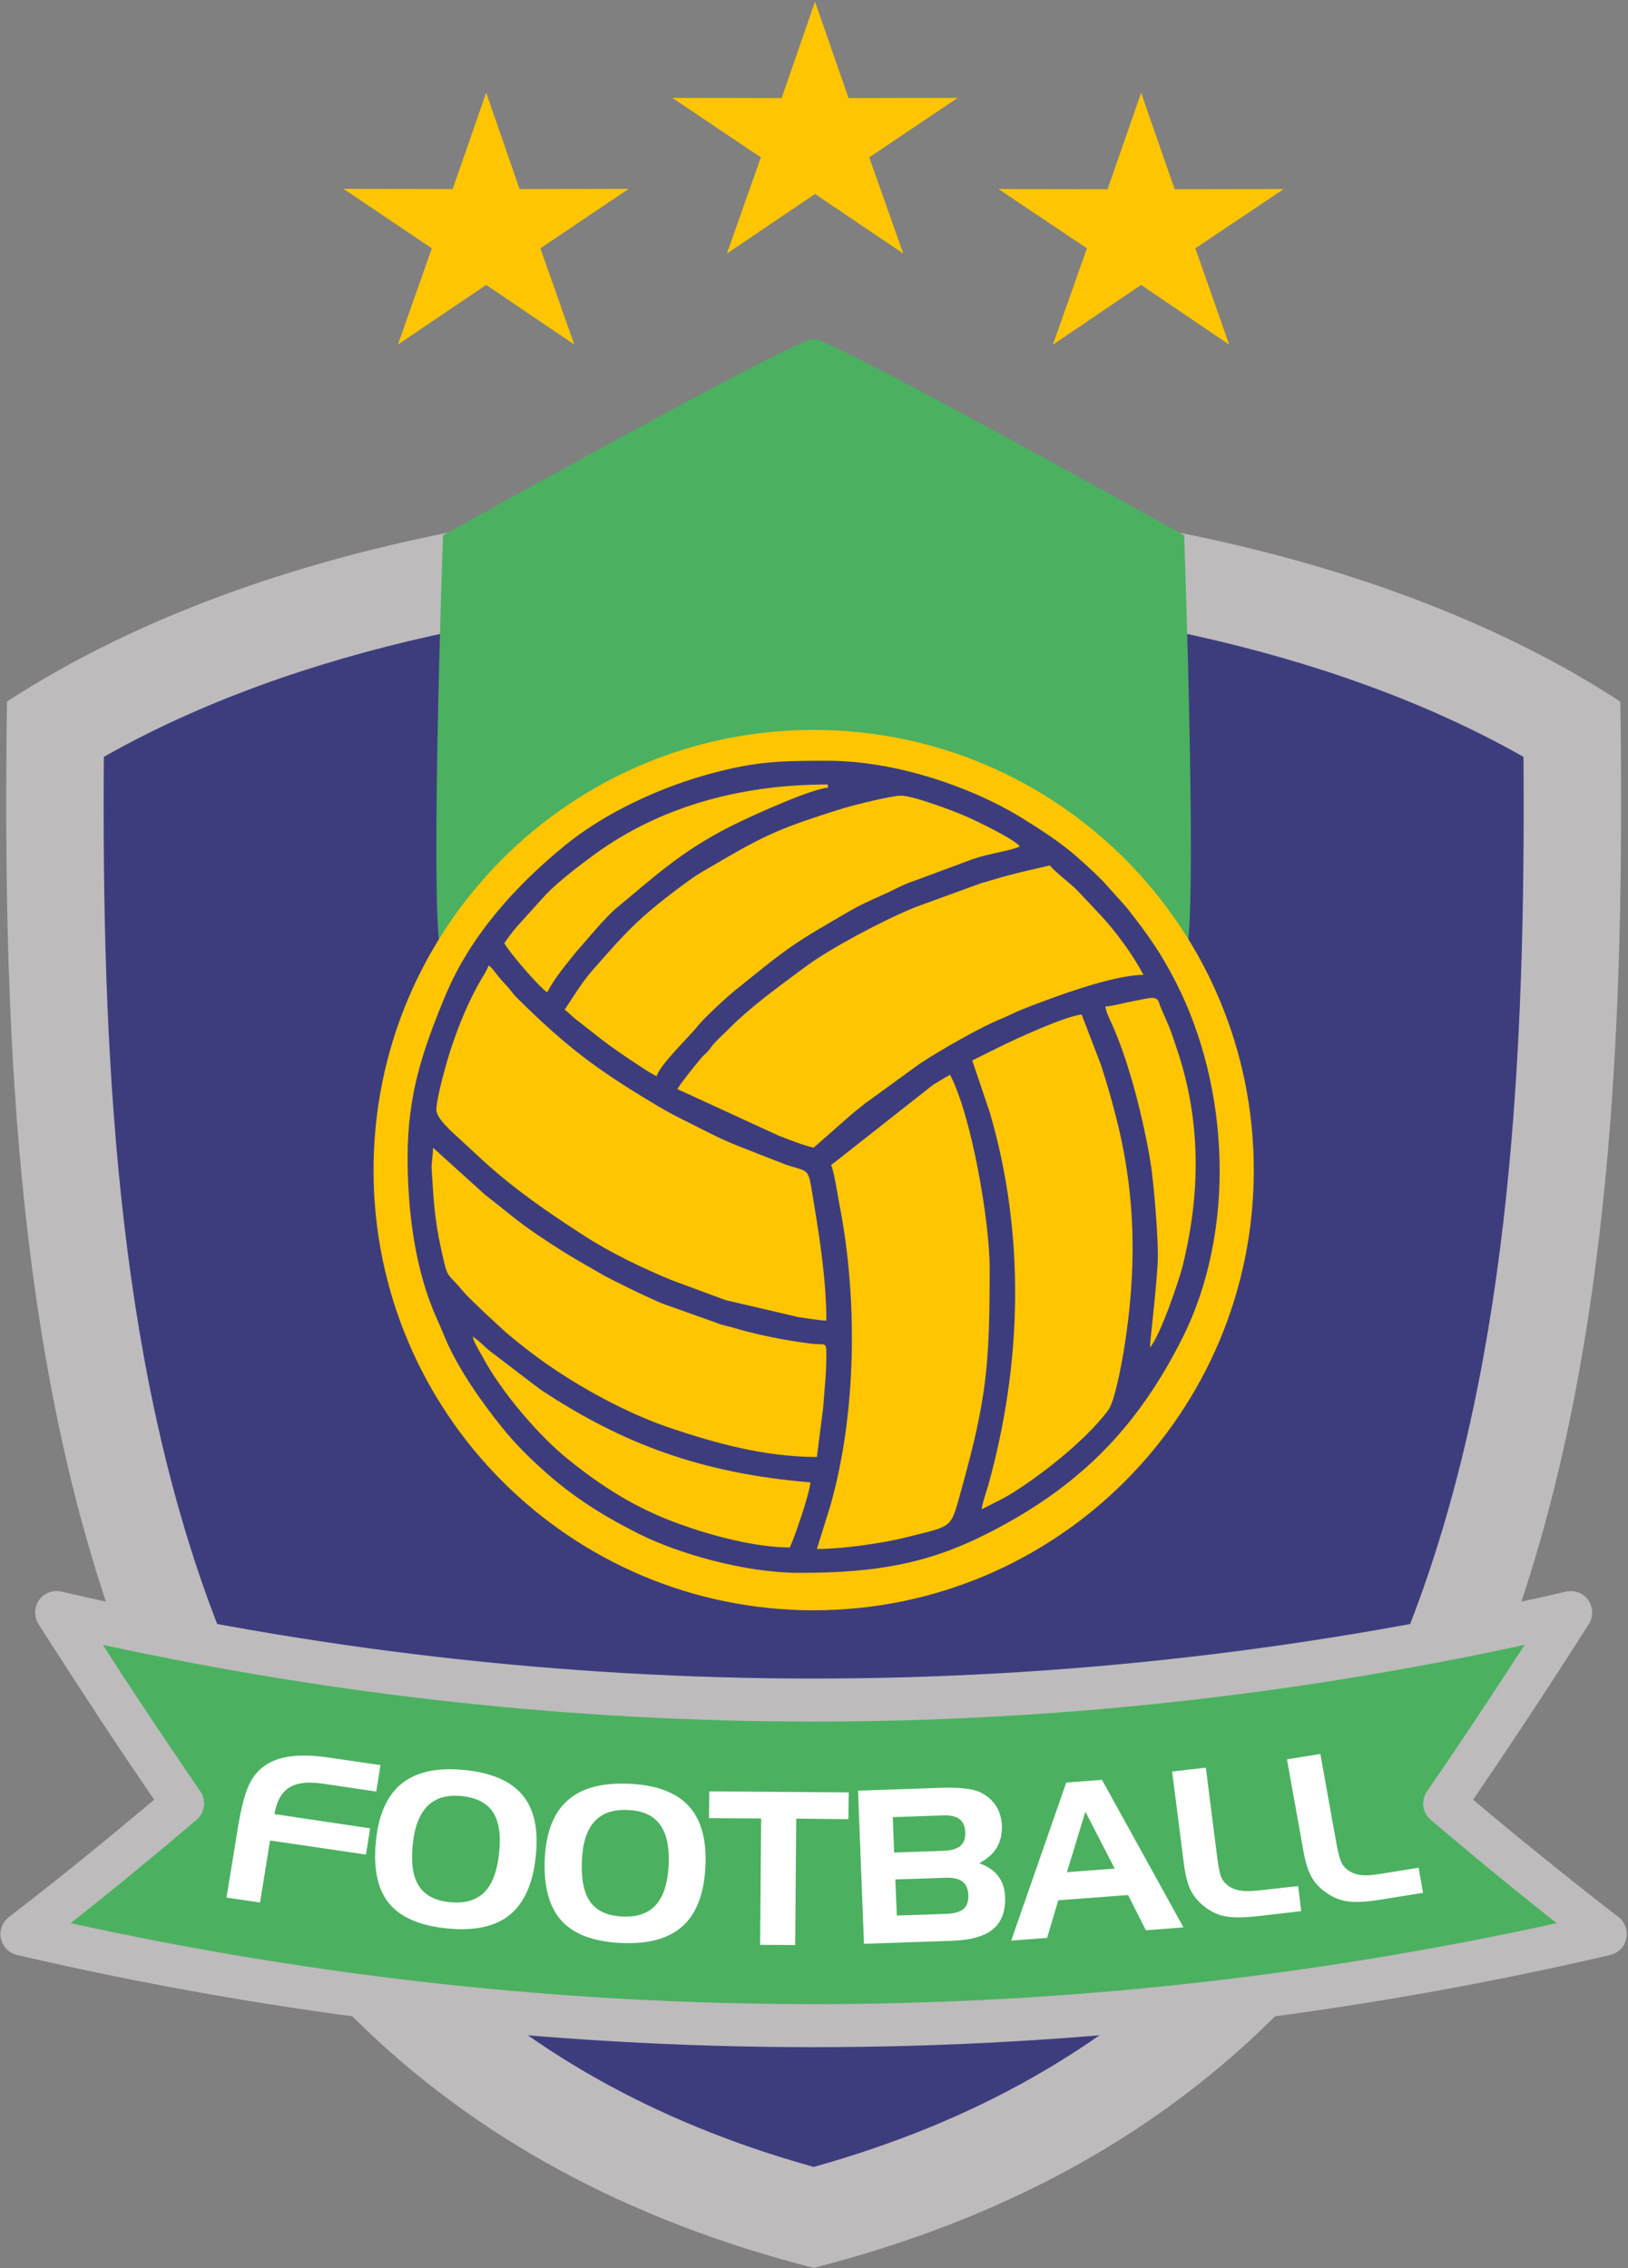 <svg version="1.2" xmlns="http://www.w3.org/2000/svg" viewBox="0 0 961 1339" width="961" height="1339"><rect x="0" y="0" width="961" height="1339" fill="#808080" stroke="none"/><defs><clipPath clipPathUnits="userSpaceOnUse" id="cp1"><path d="M-3497-158h4800v4800h-4800z"/></clipPath></defs><style>.a{fill:#ffc500}.b{fill:#bdbbbc}.c{fill:#3d3d7e}.d{fill:#4bb160}</style><g clip-path="url(#cp1)"><path class="a" d="M287 54.7l19.7 56.9 64.4-.1-52.1 35.1 20 56.8-52-35.2-52.1 35.2 20-56.8-52.1-35.1 64.4.1zM481.1 1l19.8 56.9 64.4-.1-52.2 35.1 20.1 56.8-52.1-35.2-52 35.2 20-56.8-52.2-35.1 64.5.1zm192.5 53.8l19.8 56.9 64.4-.1-52.2 35 20 56.9-52-35.3-52.1 35.3 20.1-56.9-52.2-35 64.4.1z"/><path class="b" d="M4.1 414.2c245.9-160.6 706.5-160.6 952.4 0 5 366.2-25.7 809.6-476.2 924.6C29.8 1223.8-.9 780.4 4.1 414.2z"/><path class="c" d="M61.3 446.8c-2.5 342 33.4 725 419 832.4 385.6-107.4 421.5-490.4 419-832.4-223.8-127.2-614.2-127.2-838 0z"/><path class="d" d="M261.5 316s-8.8 248.4 0 248.4H699c8.9 0 0-248.4 0-248.4S491.1 200 480.4 200l-.1.1-.1-.1c-10.7 0-218.7 116-218.7 116z"/><path class="a" d="M480.3 430.9c143.5 0 259.8 116.4 259.8 259.9 0 143.5-116.3 259.8-259.8 259.8S220.5 834.3 220.5 690.8s116.3-259.9 259.8-259.9zm0 20.2c132.4 0 239.7 107.3 239.7 239.7 0 132.4-107.3 239.7-239.7 239.7-132.4 0-239.7-107.3-239.7-239.7 0-132.4 107.3-239.7 239.7-239.7z"/><path fill-rule="evenodd" class="c" d="M262.7 588.2c14.8-35.7 41.4-65.1 70.9-89.2 24-19.6 57.3-34.8 87.4-42.7 26.2-7 41.1-7.2 67.7-7.2 39.5 0 83.9 15.2 113.1 32.9 10.6 6.5 24.8 15.6 34.1 24 5.4 4.7 10 9 15 14l14.2 15.8c12.4 15.9 19.7 25.9 29 44 31.8 62.2 35.7 146.9 3.7 210.4-26.7 53-61.2 88.2-116.4 115.8-34.9 17.5-65.7 22.5-109.5 22.5-32.8 0-72.1-11.7-94.3-22.8-26.6-13.3-46.3-26.6-67.9-48.2-4.9-4.9-9.4-9.9-13.7-15.3-12.4-15.4-26.3-35.3-33.7-53.4-1.5-3.7-2.8-6.7-4.5-10.5-12.8-28.4-17.2-63.2-17.2-95.1 0-37.2 9-63.4 22.1-95zm134 167.6l31.6 11.7 42.9 10c4.9.7 12.2 2 16.6 2.1 0-23.1-3.8-47.8-7.5-70.2-3.5-21-1.8-17-16.5-21.9l-27.6-10.8c-12-4.7-22.8-10.7-34.2-16.3-6-3-11.3-6-16.9-9.4-33-19.8-50.5-32.9-79.2-61.2-2.7-2.7-3.3-3.7-5.6-6.5-2.4-2.8-3.8-4-6.2-7-1.8-2.2-3.6-5-5.7-6.4-.6 2.2-2.8 5.7-4.2 8-7.3 12.4-13.1 26.5-17.7 40.3-2.6 7.6-9 30.3-8.9 37 0 5.7 11.6 15 15.5 18.8l11.7 10.8c18.2 16.8 38.8 31 59.6 44.4 15.5 10.1 34.7 19.4 52.3 26.6zm26.8 25.3l-28.1-10c-1-.3-2.7-.9-4.7-1.7-10.4-4.3-31.6-14.9-35-16.9-16.2-9.4-18.8-10.5-36.1-22-14.6-9.7-20.7-15.5-33.5-25.4l-30.5-27.6c0 4.8-1 9.1-.8 12.1.7 11.7 1.2 22.7 3.2 35.2 1.3 8.1 2.7 14.1 4.5 21.7 1.9 7.7 3 6.4 10.2 15 3.7 4.5 8.9 9 13.1 13.2l13.1 12.1c9.7 8.1 18.7 15.1 29.4 22.2 19.9 13.3 45.3 26.7 68.6 34.4 23.7 7.9 53.6 16.7 85.3 16.7l3.7-29c.7-10.3 1.9-19.4 1.9-30.9 0-8.8-.5-5.9-9-7-16.1-2-32.2-5.3-47.3-9.8-2.2-.6-4.6-1.1-6.8-1.8q-.6-.2-1.2-.5zm111.1-259.2c1.8-.8 3.5-1.4 4.7-1.8h.1l33.4-12.4 1.6-.6h.1c9.4-3.3 22.2-4.9 27.5-7.4-3.1-4.3-25.8-15.2-32.5-18.1-6.5-2.8-30.4-11.9-37.7-11.9-5.3 0-28.1 5.6-33.8 7.4-41.9 13-48.6 17.1-83.9 37.8-4.4 2.6-8.1 5.4-12.2 8.4-25.3 18.9-32.4 27-51.9 49.2-6.3 7-11.7 16.1-16.7 23.6 2.5 1.7 4 3.6 6.6 5.6 14.5 11.2 16.5 13.5 33.3 24.7 5 3.3 9.3 6.3 14.4 9 1.8-6.8 19.3-23.4 24-29.4 3.7-4.8 17.7-17.7 23-21.9 32.9-26.6 33.1-26.6 68.2-47 7.5-4.3 16.7-7.9 24-11.5 1.9-1 5-2.5 7.8-3.7zm44.2-.4l-37.6 13.7q-.9.4-2 .8c-17.7 7.2-49.7 24.1-64.3 35.1-14.8 11.1-31.3 22.7-44.9 36.5-3 2.9-5.6 5.3-8.5 8.4-1.8 2-1.9 2.7-3.7 4.7-1.4 1.5-2.3 2.1-3.7 3.7-5.1 6.2-10 12-14.3 18.5l59.6 27.4c6.5 2.5 14.3 5.7 20.9 7.2l19.9-17.5c3.4-3.1 6.7-5.5 10.3-8.5l32.5-23.6c11.6-7.7 35.9-21.6 47.6-26.3 4.4-1.8 8-3.8 13-5.8 17.8-7 53.2-20.3 71.4-20.3-6.2-11.8-16.1-25.3-25-34.9l-14.5-15.4c-3.5-3.5-13.7-11.3-15.7-14.3-10.5 2.4-20.6 4.6-30.8 7.6-3.3 1-6.8 2-10.2 3zM495.5 711c10.9 55.5 10.2 123.2-5.3 177.7l-8 25.7c15.5 0 38.6-3.3 53.7-7.1 27.2-6.9 25.1-4.5 31.7-28.3 14.9-53.5 16.6-73.6 16.6-130.3 0-27.8-10.8-90.4-23.4-114.2-3.9 2.1-6.1 3.6-10 5.9l-60.2 47.4c1.8 3.8 3.8 17.5 4.9 23.2zm88.8-54.2c21 71.9 19.1 148.2-1 220.2-1.1 3.7-3.4 10.2-3.8 14 6.6-3.5 13.2-6.4 19.5-10.5 18.4-11.8 42.1-30.7 55.1-47.9 4-5.3 8-27.7 9.2-34.8 7.7-47 7.5-90.9-4.2-137.1-2.8-11.3-5.8-21.6-9.2-32l-11.4-29.8c-9.2.8-39.4 14.5-49.6 19.7l-15 7.4zm72.3-51.7c10.2 22.7 18.6 56.9 22.6 81.4 1.9 12.1 4.3 41.6 4.3 54.7-.1 13.5-4.7 50.6-4.7 54.3 6.3-7.3 17.4-40.4 19.3-48.1 10.6-42.9 10.9-85.3-3.1-127.3-1.9-5.8-3.2-9.8-5.4-15.2l-4.5-10.4c-.7-1.5-.6-2.1-1.3-3.5-1.8-3.4-6-1.6-14.8 0-5.4 1-11.5 2.8-16.5 3.2.5 3.5 2.6 7.6 4.1 10.9zm-318.5-40.7c1.7-2.2 2.5-3 4.3-5.1l12.2-14c2.7-2.9 6-6.4 8.9-8.9 25.6-21.3 41.2-36 73.9-51.6 10-4.7 41.3-19 51.3-19.8v-1.9c-54.2 0-100.6 14.4-137.1 40.8-9.4 6.9-21.2 15.8-29.3 24.1l-16.9 18.7c-2.5 2.8-5.7 7.1-7.7 10.1 2.7 5.1 20 25.4 25.3 29 4.2-8 9.6-14.5 15.1-21.4zm-52.6 237.7c10.7 19.7 32.1 45 49.5 59.1 20.6 16.6 40.3 29.3 67 38.8 18.1 6.5 43.8 13.5 64.2 13.5 2.8-5.7 11.6-31.5 12.2-38.4-64-5.3-110.8-22.6-159.5-54.9l-30.3-23.1c-3.6-3.1-5.5-5.4-9.6-8.1 1.1 4.5 4.5 9.2 6.5 13.1z"/><path class="d" d="M13 1141.7q48.3-37.4 94.9-77-38.3-55.7-74.5-112.8c296.1 68.9 597.7 68.9 893.8 0-24.1 38.1-48.9 75.7-74.5 112.8 31.1 26.4 62.7 52.1 95 77-309.7 72.1-625.1 72.1-934.7 0z"/><path fill-rule="evenodd" class="b" d="M5.8 1131.3c15.9-12.3 31.6-24.7 47.1-37.3q19.7-16.1 38.1-31.6-15.9-23.2-31.4-46.7c-12.7-19.4-25.1-38.4-36.9-57-3.7-5.9-2-13.7 3.9-17.5 3.1-1.9 6.6-2.4 9.8-1.6 147 34.2 295.4 51.3 443.9 51.3s297-17.1 444-51.3c6.9-1.6 13.7 2.6 15.2 9.4.8 3.5.2 6.9-1.6 9.7q-17.7 27.9-36.9 56.9-15.5 23.5-31.4 46.8 18.4 15.6 38.2 31.6c15.7 12.7 31.5 25.3 47.6 37.7 5.5 4.3 6.5 12.3 2.3 17.8-1.9 2.4-4.4 3.9-7.2 4.6-155.8 36.2-313 54.4-470.2 54.4s-314.4-18.2-470.2-54.4c-6.8-1.6-11.1-8.4-9.5-15.2.8-3.2 2.7-5.9 5.2-7.6zm63-17.7q-13.5 10.9-27.1 21.7c145.4 31.9 292 47.8 438.6 47.8 146.6 0 293.2-15.9 438.6-47.8q-13.6-10.7-27.1-21.7c-15.1-12.2-30.6-25.2-46.5-38.7-5.5-4-6.9-11.7-3-17.3q19.1-27.8 37.6-55.9 10-15.1 20.1-30.7c-139.2 30.2-279.5 45.3-419.7 45.3S199.8 1001.2 60.7 971q10 15.6 20 30.7 18.6 28.1 37.6 55.9c3.6 5.2 2.7 12.5-2.3 16.7q-24.2 20.6-47.2 39.3z"/><path fill-rule="evenodd" d="M140.4 1079.1q2.8-17.1 6.3-24.8 3.4-7.7 9.5-11.9 6.2-4.4 15.6-5.6 9.3-1.2 22.7.8l30.1 4.4-2.5 15.6-31.8-4.7q-12.9-1.9-19.6 2.4c-4.5 2.8-7.4 8-8.7 15.6l56.5 8.4-2.5 15.5-56.6-8.3-5.9 36.6-19.8-2.9zm81.6 6.9q2.5-23.2 15.5-33.4 12.9-10.1 36.8-7.7 24 2.4 34.3 15 10.3 12.5 7.6 36.4c-1.7 15.9-6.9 27.3-15.4 34.2q-12.8 10.3-36.9 7.9-24.3-2.4-34.5-15.1-10.1-12.7-7.4-37.3zm50.6-25.7c-8.6-.9-15.2 1-20 5.6-4.8 4.7-7.8 12.1-8.9 22.3-1.2 11.1-.1 19.5 3.5 25q5.2 8.4 18.4 9.7c8.7.9 15.4-1.1 20.2-5.7q7.1-7.1 8.8-23.1 1.8-16-3.6-24.3-5.4-8.2-18.4-9.5zm49 36.6q1.2-23.3 13.5-34.1c8.2-7.3 20.3-10.5 36.2-9.8q24.2 1.1 35.2 13.1 11.1 12 9.9 35.9-1.2 24-13.4 35-12.1 11.1-36.3 10-24.4-1.1-35.3-13.2c-7.3-8.1-10.6-20.4-9.8-36.9zm49-28.4c-8.6-.4-15.1 1.8-19.6 6.7q-6.8 7.3-7.5 22.8-.8 16.7 4.9 24.7 5.8 8.1 19.1 8.7 13 .6 19.7-6.9 6.7-7.4 7.5-23.4c.5-10.8-1.2-18.8-5.2-24.1q-5.9-8-18.9-8.5zm78.7 5l-30.8-.2.2-15.8 82.3.6-.2 15.8-30.8-.3-.6 74.6-20.7-.1zm113 72.2l-52.3 1.8-3.5-90.4 48.8-1.7q9.3-.3 15.1.5 5.8.7 9.5 2.8 5.3 2.9 8.3 7.8c2 3.3 3 7 3.2 11.2q.2 7.6-3 13t-10.4 9.2q7.6 2.7 11.2 7.6 3.8 4.8 4.1 12.4.4 12.7-7.1 18.9c-5 4.2-13 6.5-23.9 6.9zm-3.4-15.9q6.9-.3 9.9-2.9c2-1.8 2.9-4.5 2.8-8.1q-.2-5.6-3.5-8.1-3.2-2.4-10-2.2l-29.6 1 .9 21.3zm-31.9-57.1l.8 20.9 29.3-1q6.8-.3 9.8-2.9 3.1-2.7 2.9-8-.2-5.4-3.5-7.9c-2.1-1.6-5.5-2.3-10-2.1zm102.4-20.4l21.1-1.6 48.1 87.1-22.2 1.7-10.5-20.8-41.2 3.1-6.6 22.2-21.2 1.6zm11.3 17.2l-10.9 35.7 28.2-2.1zm102.3 61.6q-13.3 1.5-19.9.1-6.8-1.3-12.5-6c-3.5-2.7-6.1-6-7.9-9.7q-2.7-5.6-4-16.3l-6.8-53.4 19.9-2.3 6.7 52.9q1 7.8 2.1 11c.8 2 1.8 3.6 3.2 4.8q3.2 2.9 7.5 3.7 4.3.9 11.6.1l23.4-2.6 1.8 14.8zm72.1-9.7q-13.2 2.1-19.9 1-6.8-1-12.7-5.4-5.5-3.8-8.5-9.3c-2-3.7-3.6-9-4.8-16.1l-9.5-53 19.7-3.2 9.4 52.4q1.4 7.8 2.7 10.9 1.3 3.1 3.4 4.7c2.3 1.8 4.9 3 7.7 3.4q4.3.7 11.6-.5l23.2-3.7 2.6 14.8z" fill="#fff"/></g></svg>